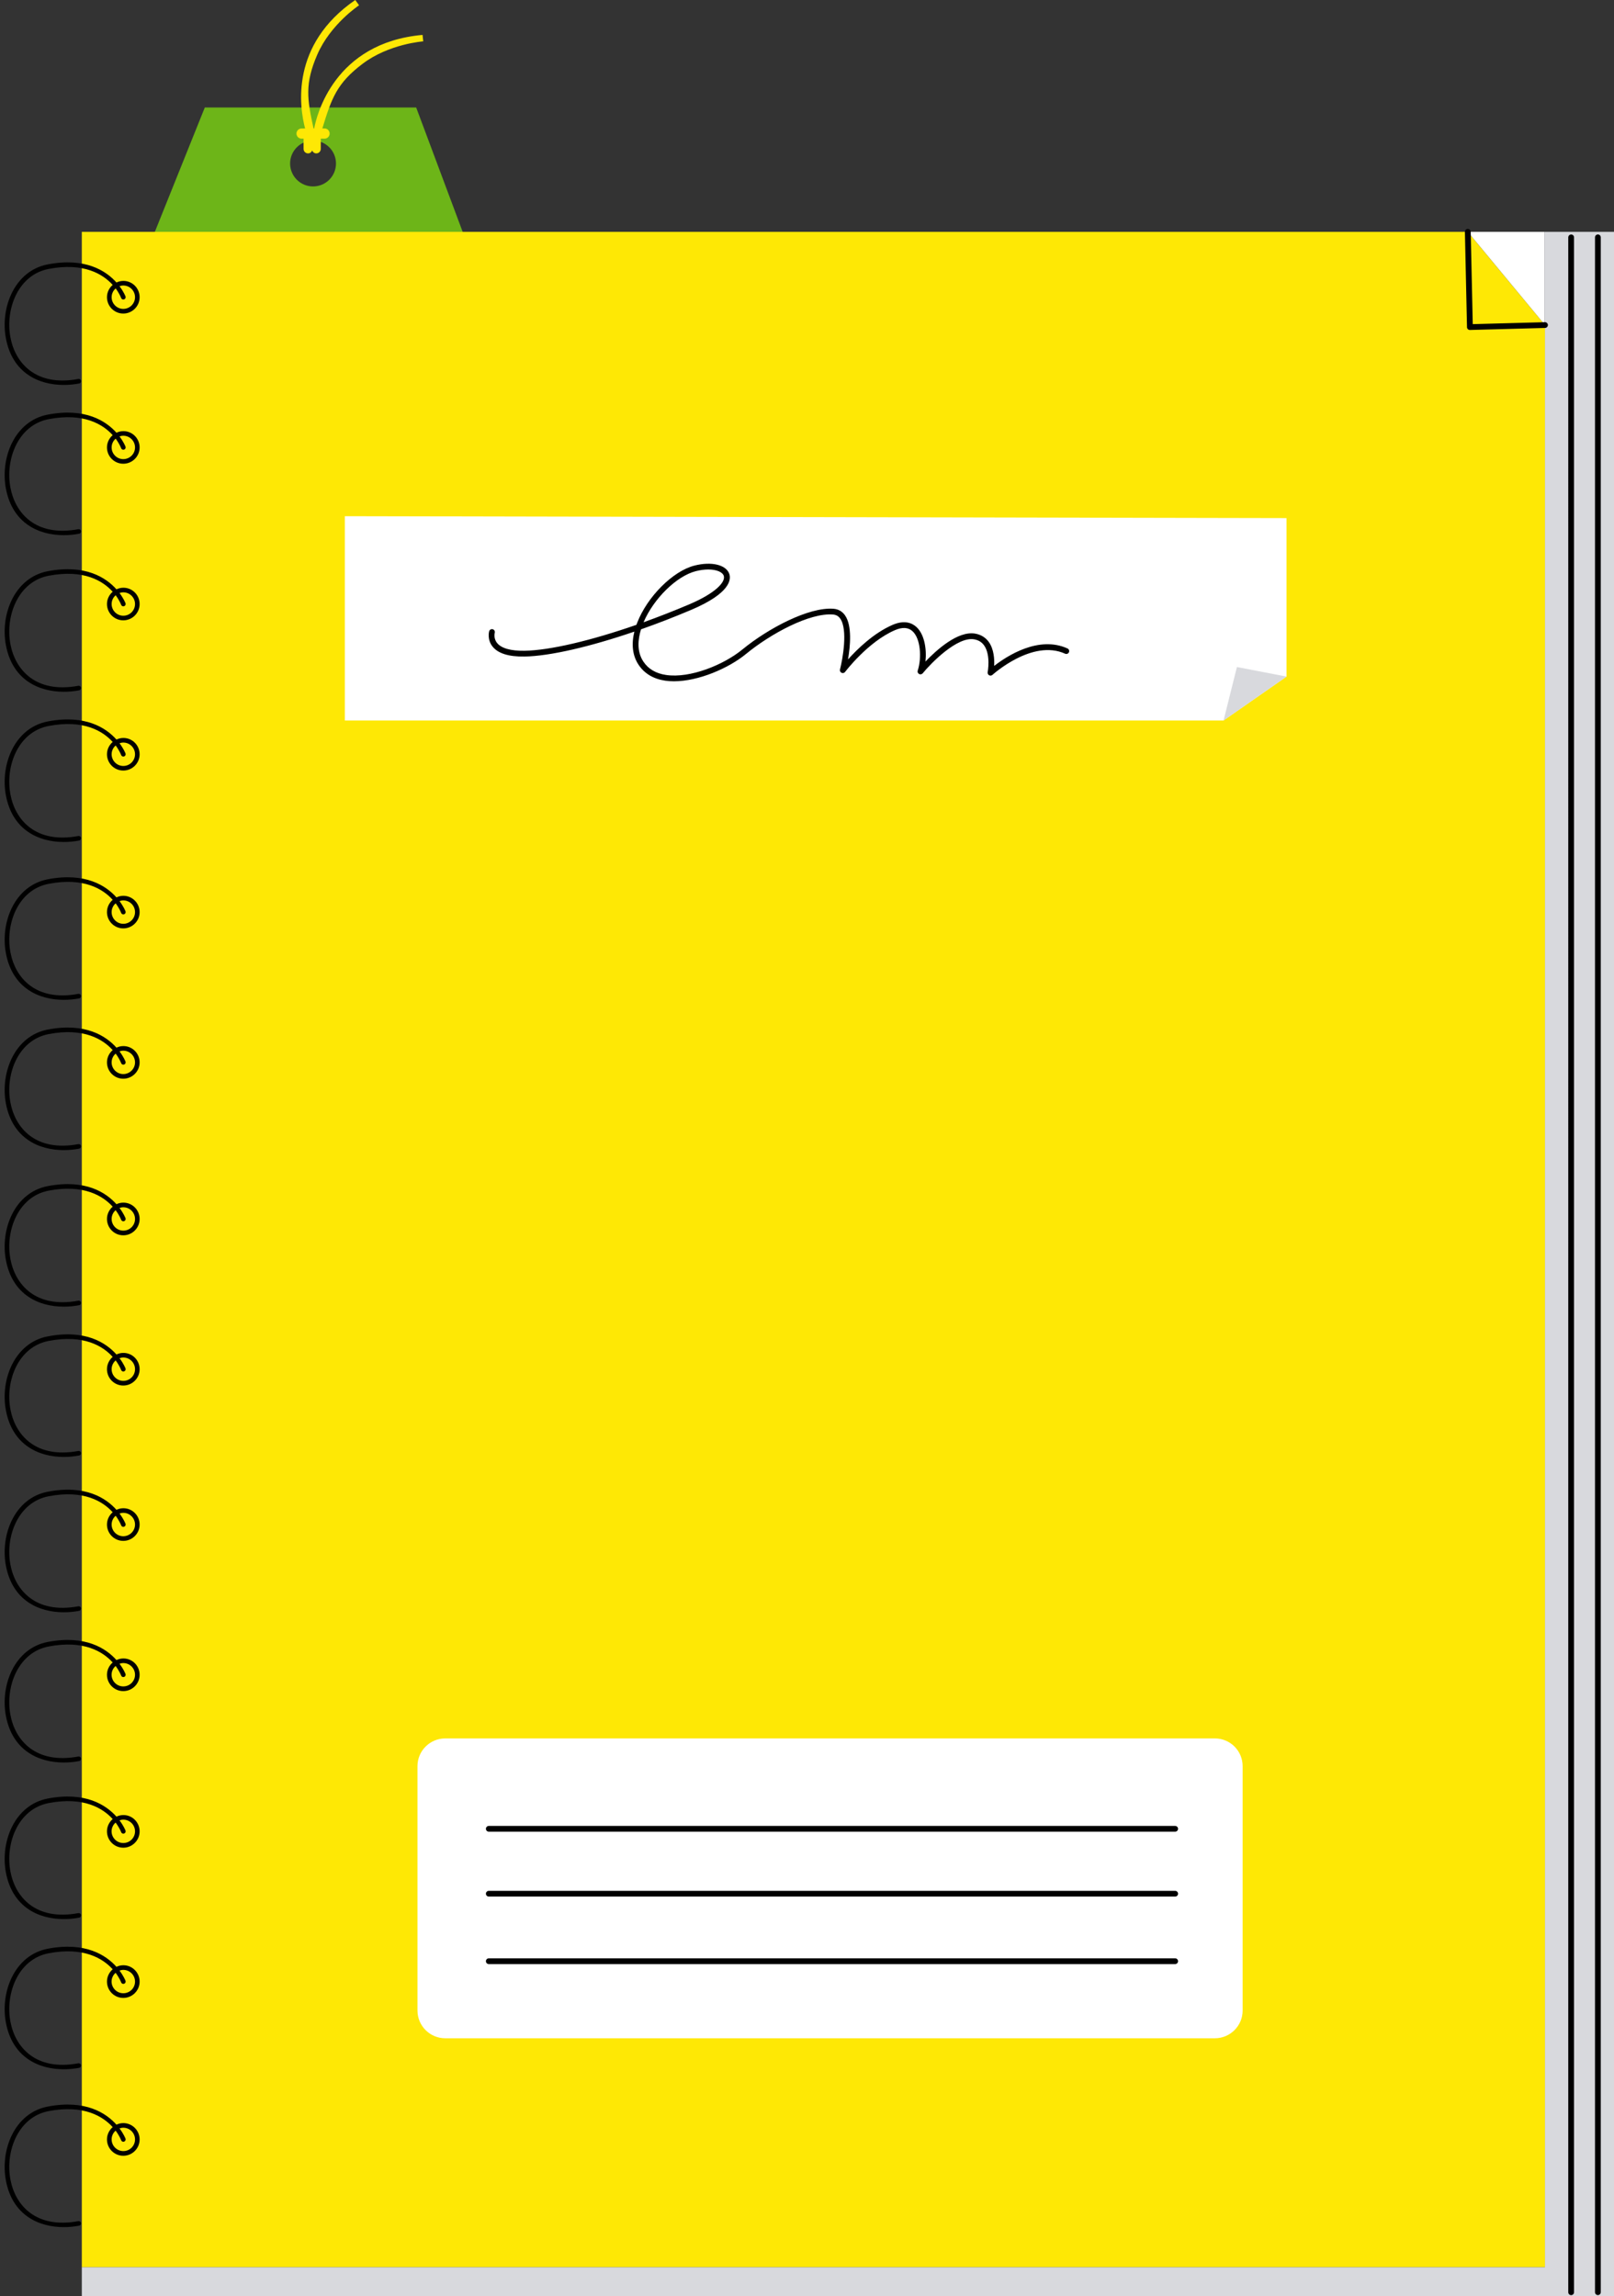 <?xml version="1.0" encoding="UTF-8"?><svg xmlns="http://www.w3.org/2000/svg" xmlns:xlink="http://www.w3.org/1999/xlink" height="494.6" preserveAspectRatio="xMidYMid meet" version="1.0" viewBox="-1.0 0.0 347.6 494.6" width="347.6" zoomAndPan="magnify"><rect x="-1.0" y="0.0" width="347.6" height="494.6" fill="#333333" stroke="none"/><g id="change1_1"><path d="M88.63,23.15H43.11L31.32,52.5H99.6L88.63,23.15z M66.42,40.16c-2.73,0-4.94-2.21-4.94-4.94 c0-2.73,2.21-4.94,4.94-4.94c2.73,0,4.94,2.21,4.94,4.94C71.36,37.95,69.15,40.16,66.42,40.16z" fill="#6DB518"/></g><g id="change2_1"><path d="M331.74,70.02v418.34H16.62V49.94h298.49L331.74,70.02z M63.95,29.87h0.43v2.21c0,0.53,0.43,0.96,0.96,0.96 c0.41,0,0.75-0.26,0.89-0.62c0.14,0.36,0.48,0.62,0.89,0.62c0.53,0,0.96-0.43,0.96-0.96v-2.21h0.81c0.61,0,1.1-0.49,1.1-1.1 c0-0.61-0.49-1.1-1.1-1.1h-0.47c1.97-6.45,3.08-9.71,8.67-13.93c5.71-4.32,13.06-4.83,13.06-4.83l-0.15-1.39 C70.93,9.21,67.17,24.95,66.66,27.68h-0.13c-1.38-6.28-1.92-9.64,0.8-15.91c2.85-6.57,9-10.63,9-10.63L75.51,0 c-13.99,9.63-12.04,22.97-10.8,27.68h-0.76c-0.61,0-1.1,0.49-1.1,1.1C62.86,29.38,63.35,29.87,63.95,29.87z" fill="#FEE805"/></g><g id="change3_1"><path d="M266.62,380.44v52.63c0,3.3-2.68,5.98-5.98,5.98H94.89c-3.3,0-5.98-2.68-5.98-5.98v-52.63 c0-3.3,2.68-5.98,5.98-5.98h165.75C263.94,374.46,266.62,377.13,266.62,380.44z M73.28,155.2H262.5l13.57-9.46V111.6l-202.8-0.41 V155.2z M315.12,49.94l16.5,19.93V49.94H315.12z" fill="#FFF"/></g><g id="change4_1"><path d="M276.08,145.74l-13.57,9.46l2.88-11.52L276.08,145.74z M331.61,49.94v19.93l0.12,0.15v418.34H16.62v6.23 h330.06V49.94H331.61z" fill="#D8D9DD"/></g><g id="change5_1"><path d="M337.99,51.13v442.63c0,0.34-0.28,0.62-0.62,0.62c-0.34,0-0.62-0.28-0.62-0.62V51.13c0-0.34,0.28-0.62,0.62-0.62 C337.72,50.5,337.99,50.78,337.99,51.13z M343.13,50.5c-0.34,0-0.62,0.28-0.62,0.62v442.63c0,0.34,0.28,0.62,0.62,0.62 c0.34,0,0.62-0.28,0.62-0.62V51.13C343.75,50.78,343.48,50.5,343.13,50.5z M331.74,69.4c0,0-0.01,0-0.02,0l-15.54,0.42l-0.44-19.9 c-0.01-0.34-0.31-0.61-0.64-0.61c-0.34,0.01-0.62,0.29-0.61,0.64l0.45,20.52c0,0.17,0.07,0.32,0.19,0.44 c0.12,0.11,0.27,0.17,0.43,0.17c0.01,0,0.01,0,0.02,0l16.17-0.44c0.34-0.01,0.62-0.3,0.61-0.64 C332.35,69.66,332.07,69.4,331.74,69.4z M105.03,139.21c-1.15-1.5-0.7-3.17-0.68-3.24c0.1-0.33,0.44-0.52,0.77-0.43 c0.33,0.09,0.52,0.44,0.43,0.77c-0.01,0.06-0.3,1.17,0.48,2.16c0.91,1.17,2.95,1.75,5.91,1.71c5.48-0.09,14.32-2.18,24.12-5.59 c0.05-0.14,0.1-0.28,0.16-0.42c2.16-5.62,7.69-11.16,12.33-12.34c3.68-0.94,6.84-0.18,7.52,1.8c0.38,1.12,0.33,4.12-8.22,7.74 c-3.64,1.54-7.27,2.95-10.8,4.19c-0.65,2.11-0.95,4.77,0.52,6.96c1.05,1.58,2.7,2.55,4.88,2.87c5.16,0.77,12.4-2.18,16.42-5.48 c5.57-4.57,14.34-9.2,19.64-8.78c1.03,0.08,1.86,0.55,2.46,1.39c1.58,2.22,1.15,6.71,0.66,9.53c1.96-2.19,5.51-5.68,9.6-7.45 c2.6-1.12,4.22-0.38,5.12,0.44c1.71,1.55,2.26,4.67,1.96,7.46c2.37-2.48,6.96-6.65,10.69-6.02c1.28,0.22,2.29,0.85,3,1.87 c1.06,1.54,1.19,3.66,1.11,5.09c2.73-2.12,9.56-6.59,15.79-3.76c0.31,0.14,0.45,0.51,0.31,0.82c-0.14,0.31-0.51,0.45-0.82,0.31 c-7.07-3.21-15.55,4.48-15.64,4.55c-0.2,0.18-0.49,0.22-0.73,0.09c-0.23-0.13-0.36-0.4-0.31-0.66c0.01-0.04,0.69-3.66-0.74-5.73 c-0.51-0.74-1.23-1.18-2.18-1.35c-3.64-0.62-9.23,5.07-11.07,7.32c-0.19,0.23-0.52,0.29-0.78,0.15c-0.26-0.14-0.39-0.45-0.29-0.74 c0.88-2.73,0.63-6.88-1.13-8.48c-0.92-0.84-2.19-0.91-3.79-0.22c-5.81,2.51-10.67,8.92-10.72,8.99c-0.18,0.24-0.5,0.32-0.77,0.19 c-0.27-0.13-0.41-0.43-0.33-0.72c0.58-2.25,1.72-8.61,0.04-10.96c-0.38-0.54-0.89-0.82-1.54-0.87c-5.01-0.41-13.38,4.09-18.75,8.5 c-3.76,3.09-10.24,5.88-15.51,5.88c-0.65,0-1.28-0.04-1.89-0.13c-2.55-0.38-4.47-1.53-5.73-3.42c-1.29-1.93-1.59-4.38-0.91-7.15 c-9.59,3.28-18.22,5.28-23.65,5.37C108.54,141.48,106.2,140.74,105.03,139.21z M137.6,134.04c3.19-1.15,6.47-2.43,9.75-3.82 c5.81-2.46,7.96-4.89,7.52-6.2c-0.26-0.78-1.51-1.35-3.33-1.35c-0.8,0-1.71,0.11-2.69,0.36 C144.7,124.09,139.77,128.95,137.6,134.04z M252.08,393.31H104.27c-0.34,0-0.62,0.28-0.62,0.62c0,0.34,0.28,0.62,0.62,0.62h147.82 c0.34,0,0.62-0.28,0.62-0.62C252.71,393.59,252.43,393.31,252.08,393.31z M252.08,407.29H104.27c-0.34,0-0.62,0.28-0.62,0.62 c0,0.34,0.28,0.62,0.62,0.62h147.82c0.34,0,0.62-0.28,0.62-0.62C252.71,407.57,252.43,407.29,252.08,407.29z M252.08,421.83H104.27 c-0.34,0-0.62,0.28-0.62,0.62c0,0.34,0.28,0.62,0.62,0.62h147.82c0.34,0,0.62-0.28,0.62-0.62 C252.71,422.11,252.43,421.83,252.08,421.83z M29.07,64.02c0,1.94-1.58,3.52-3.52,3.52s-3.51-1.58-3.51-3.52 c0-1.06,0.48-2,1.23-2.65c-2.07-2.29-6.18-4.9-13.8-3.44c-6.56,1.26-9.38,8.64-8.22,14.77c1.03,5.44,5.41,10.65,14.62,8.93 c0.27-0.06,0.53,0.13,0.58,0.4c0.05,0.27-0.13,0.53-0.4,0.58c-1.07,0.2-2.18,0.31-3.3,0.31c-5.43,0-11.07-2.56-12.48-10.04 c-1.24-6.59,1.85-14.56,9.02-15.93c8.1-1.55,12.55,1.39,14.79,3.9c0.45-0.21,0.95-0.34,1.48-0.34 C27.5,60.5,29.07,62.08,29.07,64.02z M28.08,64.02c0-1.39-1.13-2.52-2.52-2.52c-0.29,0-0.56,0.06-0.82,0.15 c0.91,1.21,1.28,2.17,1.29,2.2c0.09,0.26-0.04,0.54-0.3,0.64c-0.26,0.09-0.54-0.04-0.64-0.3c-0.04-0.11-0.38-0.98-1.18-2.06 c-0.53,0.46-0.87,1.13-0.87,1.89c0,1.39,1.13,2.52,2.52,2.52C26.95,66.53,28.08,65.4,28.08,64.02z M29.07,96.38 c0,1.94-1.58,3.51-3.52,3.51s-3.51-1.58-3.51-3.51c0-1.06,0.48-2,1.23-2.65c-2.07-2.29-6.18-4.9-13.8-3.44 c-6.56,1.26-9.38,8.64-8.22,14.77c1.03,5.44,5.41,10.65,14.62,8.93c0.27-0.05,0.53,0.13,0.58,0.4c0.05,0.27-0.13,0.53-0.4,0.58 c-1.07,0.2-2.18,0.31-3.3,0.31c-5.43,0-11.07-2.56-12.48-10.04c-1.24-6.59,1.85-14.56,9.02-15.93c8.1-1.55,12.55,1.39,14.79,3.9 c0.45-0.21,0.95-0.34,1.49-0.34C27.5,92.86,29.07,94.44,29.07,96.38z M28.08,96.38c0-1.39-1.13-2.52-2.52-2.52 c-0.29,0-0.56,0.06-0.82,0.15c0.91,1.21,1.28,2.17,1.29,2.2c0.09,0.26-0.04,0.54-0.3,0.64c-0.25,0.09-0.54-0.04-0.64-0.3 c-0.04-0.11-0.38-0.98-1.18-2.06c-0.53,0.46-0.87,1.13-0.87,1.89c0,1.39,1.13,2.52,2.52,2.52C26.95,98.89,28.08,97.77,28.08,96.38z M29.07,130.11c0,1.94-1.58,3.51-3.52,3.51s-3.51-1.58-3.51-3.51c0-1.06,0.48-2,1.23-2.65c-2.07-2.29-6.18-4.9-13.8-3.44 c-6.56,1.26-9.38,8.64-8.22,14.77c1.03,5.44,5.41,10.64,14.62,8.93c0.27-0.05,0.53,0.13,0.58,0.4c0.05,0.27-0.13,0.53-0.4,0.58 c-1.07,0.2-2.18,0.31-3.3,0.31c-5.43,0-11.07-2.56-12.48-10.04c-1.24-6.59,1.85-14.56,9.02-15.93c8.1-1.55,12.55,1.39,14.79,3.9 c0.45-0.21,0.95-0.34,1.49-0.34C27.5,126.59,29.07,128.17,29.07,130.11z M28.08,130.11c0-1.39-1.13-2.52-2.52-2.52 c-0.29,0-0.56,0.06-0.82,0.15c0.91,1.21,1.28,2.17,1.29,2.2c0.09,0.26-0.04,0.54-0.3,0.64c-0.25,0.09-0.54-0.04-0.64-0.3 c-0.04-0.11-0.38-0.98-1.18-2.06c-0.53,0.46-0.87,1.13-0.87,1.89c0,1.39,1.13,2.52,2.52,2.52 C26.95,132.63,28.08,131.5,28.08,130.11z M29.07,162.47c0,1.94-1.58,3.51-3.52,3.51s-3.51-1.58-3.51-3.51c0-1.06,0.48-2,1.23-2.65 c-2.07-2.29-6.18-4.9-13.8-3.44c-6.56,1.26-9.38,8.64-8.22,14.77c1.03,5.44,5.41,10.65,14.62,8.93c0.27-0.05,0.53,0.13,0.58,0.4 c0.05,0.27-0.13,0.53-0.4,0.58c-1.07,0.2-2.18,0.31-3.3,0.31c-5.43,0-11.07-2.56-12.48-10.04c-1.24-6.59,1.85-14.56,9.02-15.93 c8.1-1.55,12.55,1.39,14.79,3.9c0.45-0.21,0.95-0.34,1.48-0.34C27.5,158.95,29.07,160.53,29.07,162.47z M28.08,162.47 c0-1.39-1.13-2.52-2.52-2.52c-0.29,0-0.56,0.06-0.82,0.15c0.91,1.21,1.28,2.17,1.29,2.2c0.09,0.26-0.04,0.54-0.3,0.64 c-0.25,0.09-0.54-0.04-0.64-0.3c-0.04-0.11-0.38-0.98-1.18-2.06c-0.53,0.46-0.87,1.13-0.87,1.89c0,1.39,1.13,2.52,2.52,2.52 C26.95,164.99,28.08,163.86,28.08,162.47z M29.07,196.47c0,1.94-1.58,3.51-3.52,3.51s-3.51-1.58-3.51-3.51c0-1.06,0.48-2,1.23-2.65 c-2.07-2.29-6.18-4.9-13.8-3.44c-6.56,1.26-9.38,8.64-8.22,14.77c1.03,5.44,5.41,10.65,14.62,8.93c0.27-0.05,0.53,0.13,0.58,0.4 c0.05,0.27-0.13,0.53-0.4,0.58c-1.07,0.2-2.18,0.31-3.3,0.31c-5.43,0-11.07-2.56-12.48-10.04c-1.24-6.59,1.85-14.56,9.02-15.93 c8.1-1.55,12.55,1.39,14.79,3.9c0.45-0.21,0.95-0.34,1.48-0.34C27.5,192.96,29.07,194.54,29.07,196.47z M28.08,196.47 c0-1.39-1.13-2.52-2.52-2.52c-0.29,0-0.56,0.06-0.82,0.15c0.91,1.21,1.28,2.17,1.29,2.2c0.09,0.26-0.04,0.54-0.3,0.64 c-0.25,0.09-0.54-0.04-0.64-0.3c-0.04-0.11-0.38-0.98-1.18-2.06c-0.53,0.46-0.87,1.13-0.87,1.89c0,1.39,1.13,2.52,2.52,2.52 C26.95,198.99,28.08,197.86,28.08,196.47z M29.07,228.84c0,1.94-1.58,3.52-3.52,3.52s-3.51-1.58-3.51-3.52c0-1.06,0.48-2,1.23-2.65 c-2.07-2.29-6.18-4.9-13.8-3.44c-6.56,1.26-9.38,8.64-8.22,14.77c1.03,5.44,5.41,10.65,14.62,8.93c0.27-0.05,0.53,0.13,0.58,0.4 c0.05,0.27-0.13,0.53-0.4,0.58c-1.07,0.2-2.18,0.31-3.3,0.31c-5.43,0-11.07-2.56-12.48-10.04c-1.24-6.59,1.85-14.56,9.02-15.93 c8.1-1.55,12.55,1.39,14.79,3.9c0.45-0.21,0.95-0.34,1.48-0.34C27.5,225.32,29.07,226.9,29.07,228.84z M28.08,228.84 c0-1.39-1.13-2.52-2.52-2.52c-0.29,0-0.56,0.06-0.82,0.15c0.91,1.21,1.28,2.17,1.29,2.2c0.09,0.26-0.04,0.54-0.3,0.64 c-0.25,0.09-0.54-0.04-0.64-0.3c-0.04-0.11-0.38-0.98-1.18-2.06c-0.53,0.46-0.87,1.13-0.87,1.89c0,1.39,1.13,2.52,2.52,2.52 C26.95,231.35,28.08,230.22,28.08,228.84z M29.07,262.57c0,1.94-1.58,3.52-3.52,3.52s-3.51-1.58-3.51-3.52c0-1.06,0.48-2,1.23-2.65 c-2.07-2.29-6.19-4.9-13.8-3.45c-6.56,1.26-9.38,8.65-8.22,14.77c1.03,5.44,5.41,10.65,14.62,8.93c0.27-0.04,0.53,0.13,0.58,0.4 c0.05,0.27-0.13,0.53-0.4,0.58c-1.07,0.2-2.18,0.31-3.3,0.31c-5.43,0-11.07-2.56-12.48-10.04c-1.24-6.59,1.85-14.56,9.02-15.93 c8.1-1.55,12.55,1.39,14.79,3.9c0.45-0.21,0.95-0.34,1.49-0.34C27.5,259.05,29.07,260.63,29.07,262.57z M28.08,262.57 c0-1.39-1.13-2.52-2.52-2.52c-0.29,0-0.56,0.06-0.82,0.15c0.91,1.21,1.28,2.17,1.29,2.2c0.09,0.26-0.04,0.54-0.3,0.64 c-0.26,0.09-0.54-0.04-0.64-0.3c-0.04-0.11-0.38-0.98-1.19-2.06c-0.53,0.46-0.86,1.13-0.86,1.88c0,1.39,1.13,2.52,2.52,2.52 C26.95,265.09,28.08,263.96,28.08,262.57z M29.07,294.93c0,1.94-1.58,3.52-3.52,3.52s-3.51-1.58-3.51-3.52c0-1.06,0.48-2,1.23-2.65 c-2.07-2.29-6.18-4.9-13.8-3.44c-6.56,1.26-9.38,8.64-8.22,14.77c1.03,5.44,5.41,10.64,14.62,8.93c0.27-0.04,0.53,0.13,0.58,0.4 c0.05,0.27-0.13,0.53-0.4,0.58c-1.07,0.2-2.18,0.31-3.3,0.31c-5.43,0-11.07-2.56-12.48-10.04c-1.24-6.59,1.85-14.56,9.02-15.93 c8.1-1.56,12.55,1.38,14.79,3.9c0.45-0.21,0.95-0.34,1.48-0.34C27.5,291.41,29.07,292.99,29.07,294.93z M28.08,294.93 c0-1.39-1.13-2.52-2.52-2.52c-0.29,0-0.56,0.06-0.82,0.15c0.91,1.21,1.28,2.17,1.29,2.2c0.09,0.26-0.04,0.54-0.3,0.64 c-0.26,0.09-0.54-0.04-0.64-0.3c-0.04-0.11-0.38-0.98-1.18-2.06c-0.53,0.46-0.87,1.13-0.87,1.88c0,1.39,1.13,2.52,2.52,2.52 C26.95,297.45,28.08,296.32,28.08,294.93z M29.07,328.39c0,1.94-1.58,3.52-3.52,3.52s-3.51-1.58-3.51-3.52c0-1.06,0.48-2,1.23-2.65 c-2.07-2.29-6.18-4.9-13.8-3.44c-6.56,1.26-9.38,8.64-8.22,14.77c1.03,5.44,5.41,10.64,14.62,8.93c0.27-0.05,0.53,0.13,0.58,0.4 c0.05,0.27-0.13,0.53-0.4,0.58c-1.07,0.2-2.18,0.31-3.3,0.31c-5.43,0-11.07-2.56-12.48-10.04c-1.24-6.59,1.85-14.56,9.02-15.93 c8.1-1.56,12.55,1.38,14.79,3.9c0.45-0.21,0.95-0.34,1.48-0.34C27.5,324.87,29.07,326.45,29.07,328.39z M28.08,328.39 c0-1.39-1.13-2.52-2.52-2.52c-0.29,0-0.56,0.06-0.82,0.15c0.91,1.21,1.28,2.17,1.29,2.2c0.09,0.26-0.04,0.54-0.3,0.64 c-0.26,0.1-0.54-0.04-0.64-0.3c-0.04-0.11-0.38-0.98-1.18-2.06c-0.53,0.46-0.87,1.13-0.87,1.89c0,1.39,1.13,2.52,2.52,2.52 C26.95,330.9,28.08,329.77,28.08,328.39z M29.07,360.75c0,1.94-1.58,3.52-3.52,3.52s-3.51-1.58-3.51-3.52c0-1.06,0.48-2,1.23-2.65 c-2.07-2.29-6.18-4.9-13.8-3.44c-6.56,1.26-9.38,8.64-8.22,14.77c1.03,5.44,5.41,10.64,14.62,8.93c0.27-0.04,0.53,0.13,0.58,0.4 c0.05,0.27-0.13,0.53-0.4,0.58c-1.07,0.2-2.18,0.31-3.3,0.31c-5.43,0-11.07-2.56-12.48-10.04c-1.24-6.59,1.85-14.56,9.02-15.93 c8.1-1.55,12.55,1.39,14.79,3.9c0.45-0.21,0.95-0.34,1.49-0.34C27.5,357.23,29.07,358.81,29.07,360.75z M28.08,360.75 c0-1.39-1.13-2.52-2.52-2.52c-0.29,0-0.56,0.06-0.82,0.15c0.91,1.21,1.28,2.17,1.29,2.2c0.09,0.26-0.04,0.54-0.3,0.64 c-0.26,0.09-0.54-0.04-0.64-0.3c-0.04-0.11-0.38-0.98-1.19-2.06c-0.53,0.46-0.87,1.13-0.87,1.88c0,1.39,1.13,2.52,2.52,2.52 C26.95,363.26,28.08,362.13,28.08,360.75z M29.07,394.48c0,1.94-1.58,3.52-3.52,3.52s-3.51-1.58-3.51-3.52c0-1.06,0.48-2,1.23-2.65 c-2.07-2.29-6.18-4.9-13.8-3.44c-6.56,1.26-9.38,8.64-8.22,14.77c1.03,5.44,5.41,10.65,14.62,8.93c0.27-0.04,0.53,0.13,0.58,0.4 c0.05,0.27-0.13,0.53-0.4,0.58c-1.07,0.2-2.18,0.31-3.3,0.31c-5.43,0-11.07-2.56-12.48-10.04c-1.24-6.59,1.85-14.56,9.02-15.93 c8.1-1.55,12.55,1.39,14.79,3.9c0.45-0.21,0.95-0.34,1.49-0.34C27.5,390.96,29.07,392.54,29.07,394.48z M28.08,394.48 c0-1.39-1.13-2.52-2.52-2.52c-0.29,0-0.56,0.06-0.82,0.15c0.91,1.21,1.28,2.17,1.29,2.2c0.09,0.26-0.04,0.54-0.3,0.64 c-0.26,0.09-0.54-0.04-0.64-0.3c-0.04-0.11-0.38-0.98-1.19-2.06c-0.53,0.46-0.87,1.13-0.87,1.88c0,1.39,1.13,2.52,2.52,2.52 C26.95,397,28.08,395.87,28.08,394.48z M29.07,426.84c0,1.94-1.58,3.52-3.52,3.52s-3.51-1.58-3.51-3.52c0-1.06,0.48-2,1.23-2.65 c-2.07-2.29-6.19-4.9-13.8-3.45c-6.56,1.26-9.38,8.65-8.22,14.77c1.03,5.44,5.41,10.64,14.62,8.93c0.27-0.04,0.53,0.13,0.58,0.4 c0.05,0.27-0.13,0.53-0.4,0.58c-1.07,0.2-2.18,0.31-3.3,0.31c-5.43,0-11.07-2.56-12.48-10.04c-1.24-6.59,1.85-14.56,9.02-15.93 c8.1-1.55,12.55,1.39,14.79,3.9c0.45-0.21,0.95-0.34,1.49-0.34C27.5,423.32,29.07,424.9,29.07,426.84z M28.08,426.84 c0-1.39-1.13-2.52-2.52-2.52c-0.29,0-0.56,0.06-0.82,0.15c0.91,1.21,1.28,2.17,1.29,2.2c0.09,0.26-0.04,0.54-0.3,0.64 c-0.26,0.09-0.54-0.04-0.64-0.3c-0.04-0.11-0.38-0.98-1.19-2.06c-0.53,0.46-0.87,1.13-0.87,1.88c0,1.39,1.13,2.52,2.52,2.52 C26.95,429.36,28.08,428.23,28.08,426.84z M29.07,460.84c0,1.94-1.58,3.52-3.52,3.52s-3.51-1.58-3.51-3.52c0-1.06,0.48-2,1.23-2.65 c-2.07-2.29-6.19-4.9-13.8-3.45c-6.56,1.26-9.38,8.65-8.22,14.77c1.03,5.44,5.41,10.64,14.62,8.93c0.27-0.05,0.53,0.13,0.58,0.4 c0.05,0.27-0.13,0.53-0.4,0.58c-1.07,0.2-2.18,0.31-3.3,0.31c-5.43,0-11.07-2.56-12.48-10.04c-1.24-6.59,1.85-14.56,9.02-15.93 c8.1-1.55,12.55,1.39,14.79,3.9c0.45-0.21,0.95-0.34,1.49-0.34C27.5,457.33,29.07,458.91,29.07,460.84z M28.08,460.84 c0-1.39-1.13-2.52-2.52-2.52c-0.29,0-0.56,0.06-0.82,0.15c0.91,1.21,1.28,2.17,1.29,2.2c0.09,0.26-0.04,0.54-0.3,0.64 c-0.26,0.1-0.54-0.04-0.64-0.3c-0.04-0.11-0.38-0.98-1.19-2.06c-0.53,0.46-0.86,1.13-0.86,1.88c0,1.39,1.13,2.52,2.52,2.52 C26.95,463.36,28.08,462.23,28.08,460.84z" fill="inherit"/></g></svg>